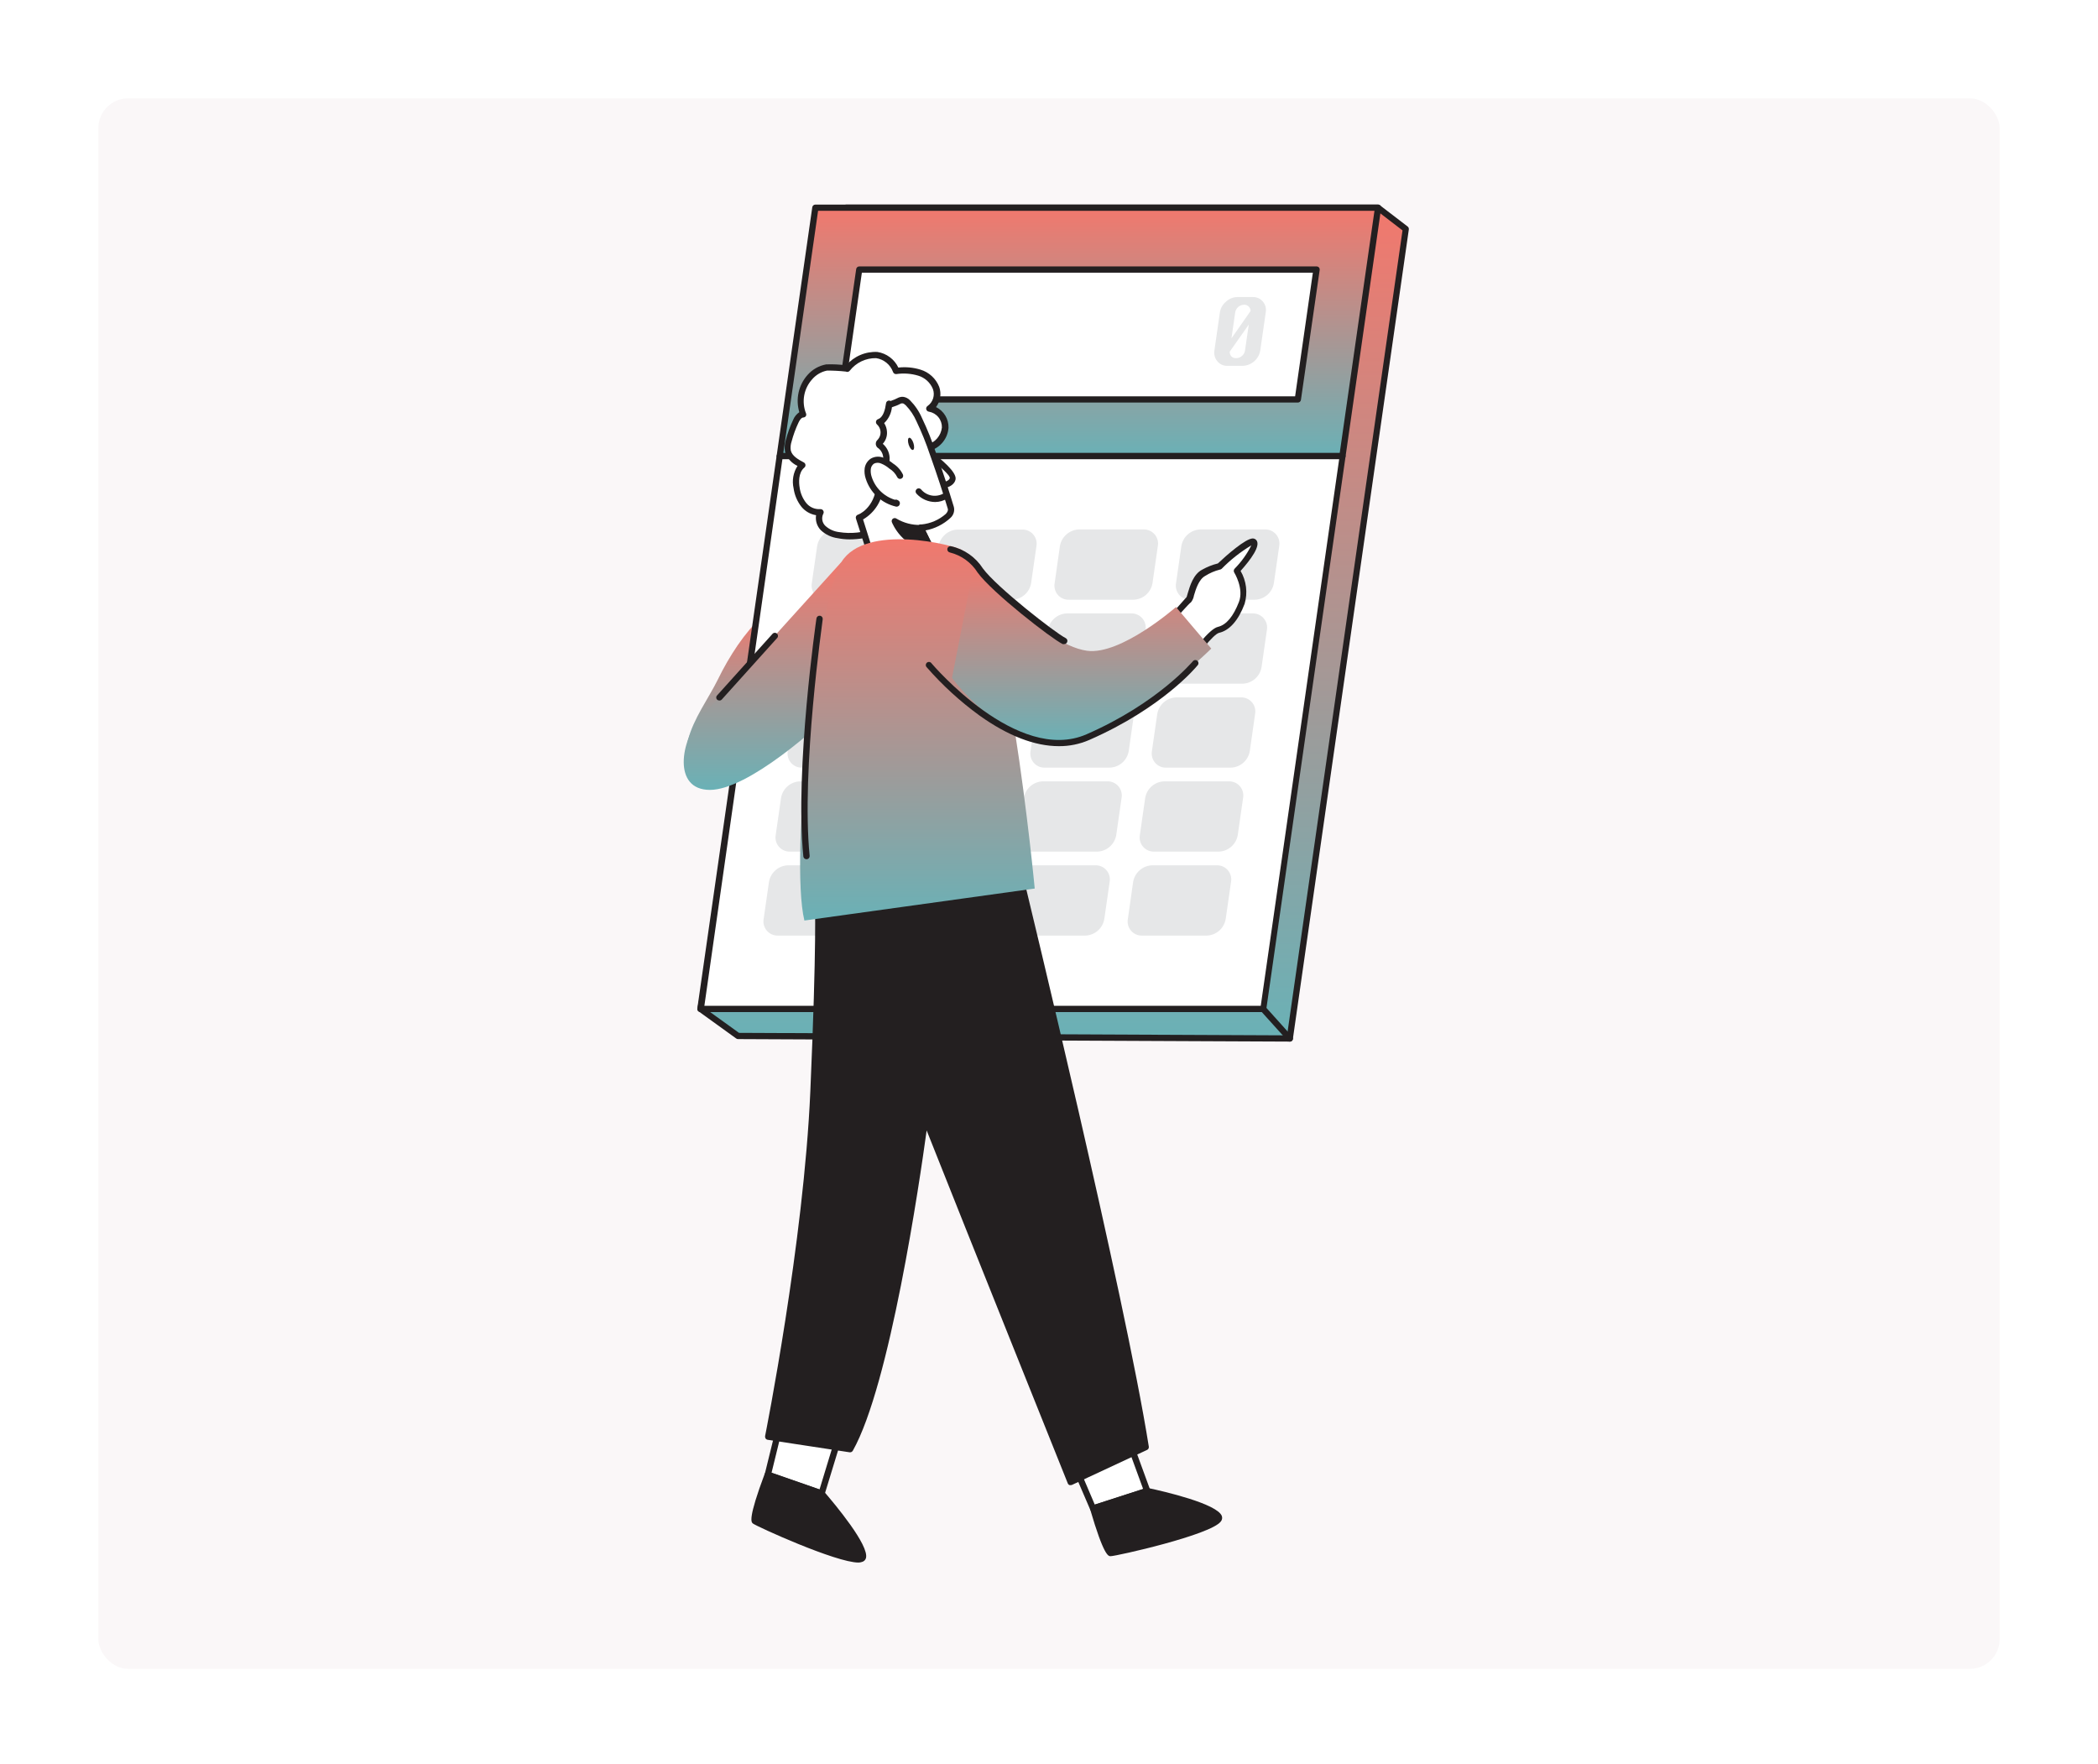 <svg width="704" height="592" viewBox="0 0 704 592" fill="none" xmlns="http://www.w3.org/2000/svg">
<rect width="704" height="592" fill="white"/>
<rect x="33" y="33" width="638" height="527" rx="10" fill="#FAF7F8"/>
<path d="M247.531 216.525C250.042 212.87 252.899 209.465 256.064 206.358C256.398 205.987 256.825 205.712 257.3 205.562C258.705 205.268 259.523 207.071 259.732 208.496C260.992 217.546 259.835 226.767 256.378 235.225C253.254 242.834 250.969 251.157 243.465 255.748C242.408 256.523 241.099 256.875 239.796 256.733C239.067 256.508 238.417 256.082 237.92 255.503C237.423 254.924 237.099 254.217 236.987 253.463C236.023 248.369 229.545 253.274 230.845 248.348C232.752 241.01 237.658 234.554 240.97 227.845C242.878 223.917 245.071 220.134 247.531 216.525Z" fill="url(#paint0_linear_87_89)"/>
<path d="M283.945 69.698L271.996 153.048L235.037 338.553L247.636 347.63L432.784 348.468L460.812 153.048L471.755 76.847L462.426 69.698H283.945Z" fill="url(#paint1_linear_87_89)"/>
<path d="M432.784 349.516L247.636 348.678C247.417 348.672 247.205 348.599 247.028 348.468L234.45 339.391C234.286 339.276 234.158 339.116 234.084 338.93C234.009 338.744 233.991 338.54 234.031 338.343L270.926 152.86L282.855 69.552C282.894 69.302 283.021 69.074 283.213 68.909C283.405 68.743 283.65 68.652 283.903 68.65H462.384C462.612 68.642 462.836 68.716 463.013 68.86L472.342 76.008C472.49 76.122 472.605 76.273 472.675 76.447C472.745 76.62 472.768 76.809 472.74 76.993L433.832 348.615C433.793 348.865 433.665 349.093 433.473 349.258C433.282 349.423 433.037 349.515 432.784 349.516ZM247.972 346.582L431.883 347.42L470.623 77.308L462.07 70.746H284.846L273.023 153.216L236.19 338.091L247.972 346.582Z" fill="#231F20"/>
<path d="M450.477 153.048H261.64L273.589 69.698H462.426L450.477 153.048Z" fill="url(#paint2_linear_87_89)"/>
<path d="M450.477 154.096H261.64C261.49 154.095 261.341 154.063 261.204 154.001C261.067 153.94 260.944 153.851 260.843 153.74C260.745 153.626 260.673 153.492 260.633 153.347C260.593 153.202 260.586 153.05 260.613 152.901L272.562 69.551C272.597 69.303 272.72 69.076 272.908 68.91C273.097 68.745 273.338 68.652 273.589 68.65H462.426C462.577 68.651 462.725 68.684 462.862 68.745C462.999 68.806 463.122 68.895 463.223 69.006C463.317 69.123 463.386 69.257 463.426 69.402C463.465 69.546 463.475 69.697 463.454 69.845L451.505 153.216C451.465 153.46 451.34 153.683 451.152 153.844C450.964 154.005 450.725 154.095 450.477 154.096ZM262.856 152H449.555L461.211 70.746H274.511L262.856 152Z" fill="#231F20"/>
<path d="M450.477 153.048H261.64L235.037 338.553H423.854L450.477 153.048Z" fill="white"/>
<path d="M423.959 339.601H235.037C234.887 339.597 234.74 339.563 234.603 339.502C234.466 339.441 234.343 339.353 234.241 339.244C234.144 339.129 234.072 338.995 234.029 338.851C233.986 338.707 233.972 338.555 233.989 338.406L260.612 152.901C260.648 152.653 260.77 152.426 260.959 152.26C261.147 152.095 261.389 152.003 261.64 152H450.477C450.626 152.003 450.773 152.038 450.906 152.103C451.04 152.168 451.159 152.262 451.253 152.377C451.355 152.489 451.431 152.623 451.475 152.768C451.518 152.913 451.528 153.066 451.504 153.216L424.902 338.699C424.866 338.932 424.754 339.147 424.584 339.31C424.413 339.474 424.193 339.576 423.959 339.601ZM236.358 337.504H423.057L449.366 154.096H262.541L236.358 337.504Z" fill="#231F20"/>
<path d="M435.509 134.118H282.037L288.284 90.536H441.757L435.509 134.118Z" fill="white"/>
<path d="M435.509 135.083H282.037C281.886 135.078 281.737 135.041 281.6 134.977C281.463 134.912 281.34 134.819 281.24 134.706C281.147 134.593 281.078 134.462 281.039 134.321C280.999 134.18 280.989 134.033 281.01 133.888L287.299 90.305C287.33 90.055 287.451 89.825 287.641 89.659C287.83 89.493 288.074 89.402 288.326 89.404H441.798C441.949 89.405 442.097 89.438 442.234 89.499C442.371 89.56 442.494 89.649 442.595 89.76C442.689 89.877 442.758 90.011 442.798 90.156C442.837 90.3 442.847 90.451 442.826 90.599L436.537 134.181C436.502 134.43 436.379 134.657 436.19 134.823C436.002 134.988 435.76 135.08 435.509 135.083ZM283.253 132.987H434.587L440.541 91.5H289.207L283.253 132.987Z" fill="#231F20"/>
<path d="M298.871 201.243H277.216C276.509 201.264 275.806 201.127 275.159 200.841C274.512 200.555 273.938 200.128 273.477 199.592C273.017 199.055 272.683 198.422 272.499 197.739C272.315 197.056 272.286 196.341 272.415 195.646L274.197 183.256C274.449 181.727 275.224 180.333 276.39 179.312C277.557 178.291 279.041 177.707 280.591 177.659H302.371C303.072 177.656 303.765 177.808 304.399 178.104C305.034 178.4 305.595 178.834 306.043 179.373C306.49 179.913 306.812 180.544 306.985 181.223C307.159 181.902 307.18 182.611 307.046 183.298L305.264 195.688C305.008 197.211 304.229 198.598 303.063 199.611C301.897 200.625 300.415 201.201 298.871 201.243Z" fill="#E6E7E8"/>
<path d="M339.602 201.243H317.947C317.241 201.265 316.539 201.128 315.893 200.842C315.247 200.556 314.673 200.129 314.214 199.592C313.755 199.054 313.423 198.421 313.242 197.738C313.061 197.055 313.035 196.34 313.168 195.646L314.949 183.298C315.198 181.786 315.958 180.405 317.103 179.386C318.247 178.367 319.708 177.772 321.238 177.701H342.914C343.626 177.67 344.336 177.801 344.991 178.082C345.646 178.363 346.229 178.789 346.696 179.327C347.163 179.865 347.503 180.501 347.691 181.189C347.878 181.877 347.908 182.598 347.778 183.298L345.996 195.688C345.739 197.211 344.961 198.598 343.795 199.611C342.629 200.625 341.147 201.201 339.602 201.243Z" fill="#E6E7E8"/>
<path d="M380.334 201.243H358.679C357.973 201.265 357.271 201.128 356.624 200.842C355.978 200.556 355.405 200.129 354.946 199.592C354.487 199.054 354.155 198.421 353.974 197.738C353.792 197.055 353.767 196.34 353.899 195.646L355.66 183.257C355.916 181.729 356.692 180.337 357.858 179.317C359.023 178.296 360.506 177.711 362.054 177.659H383.73C384.439 177.64 385.144 177.78 385.792 178.07C386.44 178.359 387.014 178.791 387.473 179.332C387.932 179.873 388.263 180.511 388.443 181.197C388.622 181.884 388.645 182.602 388.51 183.299L386.728 195.688C386.475 197.213 385.698 198.602 384.531 199.616C383.364 200.63 381.88 201.206 380.334 201.243Z" fill="#E6E7E8"/>
<path d="M421.066 201.243H399.411C398.705 201.261 398.005 201.121 397.361 200.834C396.717 200.547 396.145 200.12 395.687 199.583C395.229 199.047 394.896 198.415 394.714 197.734C394.531 197.053 394.503 196.339 394.631 195.646L396.413 183.256C396.657 181.742 397.416 180.359 398.562 179.339C399.708 178.32 401.17 177.726 402.702 177.659H424.378C425.094 177.627 425.808 177.758 426.467 178.041C427.125 178.325 427.711 178.755 428.179 179.298C428.647 179.841 428.986 180.483 429.17 181.176C429.354 181.869 429.378 182.594 429.241 183.298L427.459 195.688C427.206 197.213 426.429 198.602 425.262 199.616C424.095 200.63 422.611 201.205 421.066 201.243Z" fill="#E6E7E8"/>
<path d="M294.825 229.418H273.17C272.465 229.436 271.764 229.296 271.12 229.009C270.476 228.722 269.904 228.295 269.446 227.758C268.988 227.222 268.655 226.59 268.473 225.909C268.29 225.228 268.262 224.514 268.39 223.821L270.172 211.431C270.416 209.917 271.175 208.534 272.321 207.514C273.467 206.495 274.929 205.901 276.461 205.834H298.179C298.884 205.816 299.584 205.956 300.228 206.243C300.872 206.53 301.444 206.957 301.902 207.494C302.36 208.03 302.693 208.662 302.876 209.343C303.058 210.024 303.087 210.738 302.958 211.431L301.177 223.821C300.934 225.346 300.167 226.74 299.007 227.762C297.848 228.783 296.369 229.369 294.825 229.418Z" fill="#E6E7E8"/>
<path d="M335.577 229.418H313.901C313.196 229.436 312.496 229.296 311.852 229.009C311.208 228.722 310.636 228.295 310.178 227.758C309.72 227.222 309.387 226.59 309.204 225.909C309.022 225.228 308.993 224.514 309.122 223.821L310.904 211.431C311.148 209.917 311.907 208.534 313.053 207.514C314.198 206.495 315.66 205.901 317.193 205.834H338.869C339.574 205.816 340.274 205.956 340.918 206.243C341.562 206.53 342.134 206.957 342.592 207.494C343.05 208.03 343.383 208.662 343.565 209.343C343.748 210.024 343.776 210.738 343.648 211.431L341.866 223.821C341.626 225.336 340.868 226.722 339.721 227.742C338.575 228.762 337.111 229.354 335.577 229.418Z" fill="#E6E7E8"/>
<path d="M376.309 229.418H354.633C353.928 229.436 353.228 229.296 352.583 229.009C351.939 228.722 351.367 228.295 350.909 227.758C350.451 227.222 350.119 226.59 349.936 225.909C349.753 225.228 349.725 224.514 349.853 223.821L351.635 211.431C351.88 209.917 352.639 208.534 353.784 207.514C354.93 206.495 356.392 205.901 357.924 205.834H379.6C380.305 205.816 381.005 205.956 381.65 206.243C382.294 206.53 382.866 206.957 383.324 207.494C383.782 208.03 384.114 208.662 384.297 209.343C384.48 210.024 384.508 210.738 384.38 211.431L382.598 223.821C382.357 225.336 381.599 226.722 380.453 227.742C379.307 228.762 377.842 229.354 376.309 229.418Z" fill="#E6E7E8"/>
<path d="M417.041 229.418H395.365C394.66 229.436 393.959 229.296 393.315 229.009C392.671 228.722 392.099 228.295 391.641 227.758C391.183 227.222 390.85 226.59 390.668 225.909C390.485 225.228 390.457 224.514 390.585 223.821L392.367 211.431C392.611 209.917 393.37 208.534 394.516 207.514C395.662 206.495 397.124 205.901 398.656 205.834H420.332C421.037 205.816 421.737 205.956 422.381 206.243C423.026 206.53 423.598 206.957 424.056 207.494C424.514 208.03 424.846 208.662 425.029 209.343C425.211 210.024 425.24 210.738 425.112 211.431L423.33 223.821C423.089 225.336 422.331 226.722 421.185 227.742C420.038 228.762 418.574 229.354 417.041 229.418Z" fill="#E6E7E8"/>
<path d="M290.8 257.592H269.124C268.419 257.61 267.718 257.47 267.074 257.183C266.43 256.896 265.858 256.469 265.4 255.933C264.942 255.396 264.61 254.764 264.427 254.083C264.244 253.402 264.216 252.688 264.344 251.995L266.126 239.606C266.37 238.092 267.129 236.708 268.275 235.689C269.421 234.669 270.883 234.076 272.415 234.008H294.091C294.796 233.99 295.496 234.13 296.14 234.417C296.785 234.704 297.357 235.132 297.815 235.668C298.273 236.204 298.605 236.836 298.788 237.517C298.971 238.199 298.999 238.912 298.871 239.606L297.089 251.995C296.848 253.511 296.09 254.896 294.944 255.916C293.797 256.937 292.333 257.529 290.8 257.592Z" fill="#E6E7E8"/>
<path d="M331.531 257.592H309.855C309.15 257.61 308.45 257.47 307.806 257.183C307.162 256.896 306.59 256.469 306.132 255.933C305.674 255.396 305.341 254.764 305.159 254.083C304.976 253.402 304.948 252.688 305.076 251.995L306.858 239.606C307.106 238.074 307.88 236.678 309.047 235.656C310.214 234.635 311.701 234.052 313.251 234.008H334.907C335.612 233.99 336.312 234.13 336.956 234.417C337.6 234.704 338.172 235.132 338.63 235.668C339.088 236.204 339.421 236.836 339.603 237.517C339.786 238.199 339.814 238.912 339.686 239.606L337.904 251.995C337.661 253.524 336.891 254.92 335.727 255.942C334.563 256.964 333.079 257.548 331.531 257.592Z" fill="#E6E7E8"/>
<path d="M372.263 257.592H350.587C349.882 257.61 349.182 257.471 348.538 257.184C347.893 256.896 347.321 256.469 346.863 255.933C346.405 255.396 346.073 254.765 345.89 254.083C345.708 253.402 345.679 252.689 345.807 251.995L347.589 239.606C347.837 238.075 348.612 236.678 349.779 235.656C350.946 234.635 352.433 234.052 353.983 234.009H375.743C376.449 233.987 377.151 234.124 377.798 234.41C378.444 234.695 379.017 235.123 379.476 235.66C379.935 236.197 380.267 236.831 380.448 237.514C380.629 238.197 380.655 238.912 380.523 239.606L378.762 251.995C378.506 253.542 377.716 254.95 376.528 255.973C375.34 256.996 373.831 257.569 372.263 257.592Z" fill="#E6E7E8"/>
<path d="M412.995 257.592H391.319C390.614 257.61 389.913 257.471 389.269 257.184C388.625 256.896 388.053 256.469 387.595 255.933C387.137 255.396 386.805 254.765 386.622 254.083C386.439 253.402 386.411 252.689 386.539 251.995L388.321 239.606C388.573 238.076 389.348 236.682 390.515 235.661C391.681 234.64 393.166 234.056 394.715 234.009H416.37C417.076 233.987 417.778 234.124 418.424 234.41C419.071 234.695 419.644 235.123 420.103 235.66C420.562 236.197 420.894 236.831 421.075 237.514C421.256 238.197 421.282 238.912 421.15 239.606L419.389 251.995C419.14 253.526 418.366 254.923 417.199 255.945C416.032 256.966 414.545 257.549 412.995 257.592Z" fill="#E6E7E8"/>
<path d="M286.754 285.767H265.078C264.373 285.785 263.673 285.645 263.028 285.358C262.384 285.071 261.812 284.644 261.354 284.108C260.896 283.571 260.564 282.939 260.381 282.258C260.198 281.577 260.17 280.863 260.298 280.17L262.08 267.781C262.332 266.251 263.107 264.857 264.274 263.836C265.44 262.815 266.925 262.231 268.474 262.183H290.129C290.835 262.162 291.537 262.299 292.183 262.584C292.83 262.87 293.403 263.298 293.862 263.835C294.321 264.372 294.653 265.006 294.834 265.689C295.015 266.372 295.041 267.087 294.909 267.781L293.148 280.17C292.9 281.701 292.125 283.098 290.958 284.119C289.791 285.141 288.304 285.724 286.754 285.767Z" fill="#E6E7E8"/>
<path d="M327.527 285.767H305.809C305.104 285.785 304.404 285.645 303.76 285.358C303.116 285.071 302.544 284.644 302.086 284.107C301.628 283.571 301.295 282.939 301.113 282.258C300.93 281.577 300.902 280.863 301.03 280.17L302.812 267.78C303.06 266.268 303.82 264.887 304.965 263.868C306.11 262.849 307.57 262.254 309.101 262.183H330.756C331.461 262.166 332.162 262.306 332.807 262.593C333.452 262.88 334.025 263.306 334.485 263.842C334.944 264.378 335.279 265.009 335.464 265.691C335.649 266.372 335.681 267.085 335.556 267.78L333.775 280.17C333.532 281.677 332.779 283.055 331.642 284.074C330.505 285.093 329.052 285.69 327.527 285.767Z" fill="#E6E7E8"/>
<path d="M368.217 285.767H346.562C345.855 285.788 345.153 285.651 344.506 285.365C343.859 285.079 343.285 284.653 342.824 284.116C342.364 283.579 342.029 282.946 341.846 282.263C341.662 281.58 341.633 280.865 341.762 280.17L343.544 267.78C343.795 266.251 344.571 264.857 345.737 263.836C346.903 262.815 348.388 262.231 349.937 262.183H371.55C372.257 262.162 372.96 262.299 373.607 262.585C374.254 262.871 374.828 263.298 375.289 263.834C375.749 264.371 376.083 265.004 376.267 265.687C376.451 266.37 376.48 267.085 376.351 267.78L374.569 280.17C374.322 281.694 373.554 283.085 372.396 284.106C371.237 285.127 369.76 285.714 368.217 285.767Z" fill="#E6E7E8"/>
<path d="M408.949 285.767H387.294C386.587 285.788 385.885 285.651 385.238 285.365C384.591 285.079 384.016 284.653 383.556 284.116C383.095 283.579 382.761 282.946 382.577 282.263C382.393 281.58 382.365 280.865 382.493 280.17L384.275 267.78C384.527 266.251 385.303 264.857 386.469 263.836C387.635 262.815 389.12 262.231 390.669 262.183H412.324C413.031 262.162 413.733 262.299 414.38 262.585C415.027 262.871 415.602 263.298 416.062 263.834C416.523 264.371 416.857 265.004 417.041 265.687C417.225 266.37 417.253 267.085 417.125 267.78L415.343 280.17C415.095 281.701 414.32 283.098 413.153 284.119C411.986 285.141 410.499 285.724 408.949 285.767Z" fill="#E6E7E8"/>
<path d="M326.836 290.358H264.428C262.879 290.405 261.394 290.989 260.228 292.01C259.061 293.031 258.286 294.426 258.034 295.955L256.252 308.344C256.124 309.04 256.152 309.755 256.336 310.438C256.52 311.121 256.854 311.754 257.315 312.29C257.775 312.827 258.35 313.254 258.996 313.54C259.643 313.826 260.346 313.963 261.053 313.942H323.439C324.972 313.874 326.434 313.281 327.579 312.261C328.725 311.242 329.484 309.858 329.728 308.344L331.51 295.955C331.637 295.27 331.611 294.566 331.434 293.893C331.257 293.219 330.934 292.593 330.488 292.059C330.041 291.524 329.483 291.095 328.851 290.801C328.22 290.507 327.532 290.356 326.836 290.358Z" fill="#E6E7E8"/>
<path d="M364.171 313.942H342.516C341.809 313.963 341.107 313.826 340.46 313.54C339.813 313.254 339.239 312.827 338.778 312.29C338.318 311.754 337.984 311.121 337.8 310.438C337.616 309.755 337.587 309.04 337.716 308.344L339.498 295.955C339.746 294.443 340.506 293.062 341.651 292.043C342.796 291.024 344.256 290.429 345.787 290.358H367.567C368.273 290.34 368.973 290.48 369.617 290.767C370.261 291.054 370.833 291.481 371.291 292.018C371.749 292.554 372.082 293.186 372.264 293.867C372.447 294.548 372.475 295.262 372.347 295.955L370.565 308.344C370.317 309.876 369.543 311.272 368.376 312.294C367.209 313.316 365.722 313.898 364.171 313.942Z" fill="#E6E7E8"/>
<path d="M404.903 313.942H383.248C382.542 313.964 381.84 313.827 381.193 313.541C380.547 313.255 379.974 312.827 379.515 312.29C379.056 311.753 378.724 311.119 378.543 310.436C378.361 309.753 378.336 309.039 378.468 308.344L380.229 295.955C380.485 294.427 381.261 293.035 382.427 292.015C383.592 290.995 385.075 290.409 386.623 290.358H408.299C409.004 290.34 409.704 290.48 410.349 290.767C410.993 291.054 411.565 291.481 412.023 292.018C412.481 292.554 412.813 293.186 412.996 293.867C413.179 294.548 413.207 295.262 413.079 295.955L411.297 308.344C411.053 309.877 410.279 311.276 409.112 312.299C407.944 313.321 406.455 313.902 404.903 313.942Z" fill="#E6E7E8"/>
<path d="M415.217 99.676H420.353C420.997 99.65 421.638 99.772 422.227 100.034C422.816 100.295 423.337 100.69 423.749 101.185C424.173 101.674 424.481 102.252 424.652 102.876C424.823 103.5 424.851 104.154 424.734 104.791L422.89 117.62C422.654 119.019 421.944 120.293 420.878 121.229C419.813 122.164 418.458 122.704 417.041 122.756H411.905C411.261 122.783 410.619 122.66 410.03 122.399C409.441 122.137 408.921 121.743 408.509 121.247C408.086 120.753 407.777 120.172 407.603 119.546C407.429 118.919 407.395 118.262 407.502 117.62L409.347 104.791C409.575 103.371 410.322 102.086 411.444 101.185C412.473 100.236 413.816 99.698 415.217 99.676ZM419.64 104.351C419.641 104.064 419.583 103.781 419.469 103.518C419.356 103.255 419.191 103.018 418.982 102.822C418.774 102.626 418.528 102.474 418.259 102.376C417.99 102.279 417.704 102.237 417.418 102.254C416.708 102.274 416.027 102.54 415.492 103.006C414.956 103.473 414.6 104.111 414.483 104.812L413.225 113.533L419.64 104.351ZM412.638 118.019C412.619 118.612 412.829 119.191 413.225 119.633C413.671 120.02 414.251 120.216 414.84 120.178C415.555 120.179 416.244 119.91 416.768 119.423C417.309 118.963 417.667 118.323 417.774 117.62L419.032 108.921L412.638 118.019Z" fill="#E6E7E8"/>
<path d="M282.352 188.581C282.352 188.581 250.55 223.716 235.037 240.989C228.518 248.285 225.541 265.055 238.224 265.055C250.907 265.055 274.595 244.092 282.247 236.126C289.898 228.16 282.352 188.581 282.352 188.581Z" fill="url(#paint3_linear_87_89)"/>
<path d="M354.822 478.315L366.792 506.154L384.967 500.306L374.8 472.487L354.822 478.315Z" fill="white"/>
<path d="M366.792 507.202C366.586 507.206 366.385 507.148 366.213 507.036C366.041 506.923 365.907 506.763 365.827 506.573L353.857 478.734C353.801 478.597 353.774 478.45 353.778 478.302C353.782 478.154 353.816 478.008 353.879 477.874C353.942 477.74 354.033 477.62 354.144 477.523C354.256 477.426 354.387 477.353 354.528 477.309L374.506 471.481C374.762 471.406 375.037 471.432 375.274 471.553C375.512 471.673 375.694 471.88 375.785 472.131L385.952 499.949C386.045 500.214 386.045 500.502 385.952 500.767C385.888 500.892 385.799 501.002 385.691 501.092C385.583 501.183 385.458 501.25 385.323 501.291L367.148 507.16C367.034 507.201 366.912 507.215 366.792 507.202ZM356.31 478.986L367.358 504.875L383.583 499.634L374.129 473.766L356.31 478.986Z" fill="#231F20"/>
<path d="M366.792 506.133C366.792 506.133 371.194 521.059 372.682 521.122C374.171 521.185 410.416 512.946 408.991 509.047C407.565 505.148 384.967 500.285 384.967 500.285L366.792 506.133Z" fill="#231F20"/>
<path d="M372.661 522.191C371.928 522.191 370.418 522.191 365.806 506.469C365.764 506.339 365.748 506.203 365.759 506.067C365.77 505.931 365.808 505.799 365.87 505.678C365.932 505.557 366.018 505.45 366.122 505.363C366.227 505.275 366.347 505.209 366.477 505.169L384.652 499.299C384.832 499.257 385.018 499.257 385.197 499.299C390.627 500.452 408.446 504.582 409.997 508.712C410.102 509.014 410.128 509.338 410.073 509.654C410.018 509.969 409.884 510.265 409.683 510.514C406.412 515.042 374.527 522.191 372.661 522.191ZM368.07 506.846C369.288 511.399 370.931 515.828 372.976 520.074C377.169 519.592 406.119 512.485 407.943 509.299C406.769 507.202 395.365 503.617 385.009 501.374L368.07 506.846Z" fill="#231F20"/>
<path d="M264.826 465.464L257.615 494.897L275.664 501.165L284.301 472.843L264.826 465.464Z" fill="white"/>
<path d="M275.664 502.213C275.546 502.233 275.426 502.233 275.308 502.213L257.279 495.924C257.028 495.847 256.817 495.674 256.692 495.443C256.566 495.211 256.537 494.94 256.608 494.687L263.82 465.339C263.855 465.196 263.92 465.063 264.011 464.948C264.101 464.832 264.215 464.737 264.344 464.668C264.477 464.601 264.625 464.567 264.774 464.567C264.923 464.567 265.07 464.601 265.203 464.668L284.678 472.047C284.922 472.146 285.121 472.33 285.237 472.566C285.353 472.802 285.378 473.073 285.307 473.326L276.649 501.647C276.609 501.782 276.541 501.907 276.451 502.015C276.361 502.123 276.25 502.212 276.125 502.276C275.969 502.285 275.812 502.263 275.664 502.213ZM258.893 494.226L274.993 499.823L283.022 473.473L265.602 466.869L258.893 494.226Z" fill="#231F20"/>
<path d="M257.615 494.897C257.615 494.897 252.143 509.571 253.296 510.41C254.449 511.248 288.389 526.656 289.563 522.631C290.737 518.606 275.664 501.165 275.664 501.165L257.615 494.897Z" fill="#231F20"/>
<path d="M288.075 524.329C280.507 524.329 253.862 512.192 252.647 511.227C252.081 510.766 250.886 509.802 256.63 494.457C256.724 494.2 256.915 493.991 257.162 493.874C257.409 493.756 257.692 493.74 257.95 493.828L276 500.117C276.174 500.176 276.327 500.286 276.44 500.431C280.067 504.624 291.806 518.627 290.569 522.862C290.477 523.168 290.307 523.445 290.075 523.666C289.844 523.886 289.559 524.043 289.248 524.12C288.871 524.251 288.474 524.321 288.075 524.329ZM254.177 509.655C257.741 511.751 285.224 523.575 288.578 522.233C288.913 519.843 281.932 510.074 275.035 502.087L258.265 496.239C256.489 500.598 255.114 505.11 254.156 509.718L254.177 509.655Z" fill="#231F20"/>
<path d="M343.229 298.156C343.229 298.156 376.246 433.915 384.464 485.589L359.308 497.287C359.308 497.287 323.062 407.144 310.463 375.133C310.463 375.133 299.311 461.335 285.307 486.239L257.824 482.046C257.824 482.046 270.78 417.479 273.023 366.203C275.266 314.927 274.553 302.978 274.553 302.978L343.229 298.156Z" fill="#231F20"/>
<path d="M359.287 498.335C359.155 498.357 359.02 498.357 358.888 498.335C358.754 498.285 358.633 498.206 358.532 498.105C358.43 498.004 358.352 497.882 358.301 497.748C357.966 496.868 324.551 413.685 310.945 379.326C308.556 396.768 298.577 464.794 286.167 486.805C286.061 486.989 285.902 487.136 285.712 487.23C285.522 487.323 285.308 487.358 285.098 487.329L257.615 483.137C257.472 483.115 257.336 483.065 257.213 482.989C257.091 482.914 256.985 482.814 256.902 482.696C256.751 482.452 256.692 482.163 256.734 481.879C256.86 481.25 269.711 416.893 271.912 366.203C274.113 315.514 273.442 303.188 273.442 303.083C273.431 302.946 273.447 302.809 273.489 302.678C273.532 302.548 273.6 302.427 273.69 302.324C273.78 302.22 273.889 302.136 274.012 302.075C274.136 302.015 274.269 301.98 274.406 301.972L343.145 297.108C343.394 297.09 343.642 297.16 343.844 297.306C344.047 297.451 344.193 297.663 344.256 297.905C344.57 299.267 377.378 434.292 385.491 485.422C385.53 485.646 385.493 485.876 385.387 486.077C385.281 486.278 385.111 486.439 384.904 486.533L359.748 498.251C359.602 498.312 359.445 498.341 359.287 498.335ZM310.442 374.065C310.655 374.066 310.862 374.13 311.037 374.25C311.212 374.369 311.348 374.538 311.428 374.735C323.146 404.461 355.786 485.841 359.832 495.861L383.311 484.939C375.345 435.487 345.22 310.839 342.411 299.226L275.559 303.963C275.685 307.82 275.874 323.354 274.008 366.266C271.912 413.434 260.696 472.508 258.998 481.208L284.678 485.17C298.304 460.014 309.31 375.93 309.415 375.092C309.442 374.862 309.545 374.648 309.709 374.484C309.873 374.321 310.087 374.217 310.316 374.19L310.442 374.065Z" fill="#231F20"/>
<path d="M390.522 210.551C390.522 210.551 398.195 201.83 398.908 201.138C399.62 200.446 400.228 194.094 403.897 192.124C405.527 191.132 407.313 190.423 409.18 190.027C409.18 190.027 419.389 180.301 420.772 181.978C422.156 183.655 415.007 191.495 415.007 191.495C415.007 191.495 418.613 197.239 416.684 202.291C414.756 207.343 412.01 210.676 408.844 211.389C405.679 212.102 397.272 224.512 397.272 224.512L390.522 210.551Z" fill="white"/>
<path d="M397.314 225.455C397.131 225.445 396.954 225.385 396.803 225.282C396.651 225.178 396.531 225.035 396.455 224.868L389.642 210.97C389.547 210.784 389.512 210.573 389.542 210.366C389.572 210.16 389.665 209.968 389.809 209.817C390.585 208.915 397.524 201.033 398.195 200.32L398.593 198.958C399.285 196.652 400.438 192.669 403.394 191.159C405.051 190.224 406.828 189.519 408.676 189.063C411.548 186.338 417.984 180.678 420.395 180.678C420.624 180.685 420.85 180.741 421.056 180.842C421.262 180.944 421.444 181.088 421.59 181.265C423.12 183.151 419.682 187.784 416.286 191.579C417.25 193.228 417.868 195.056 418.102 196.952C418.336 198.848 418.182 200.771 417.649 202.605C415.552 208.203 412.555 211.557 409.075 212.353C407.146 212.794 401.528 220.026 398.153 224.931C398.067 225.081 397.946 225.207 397.799 225.298C397.653 225.39 397.486 225.444 397.314 225.455ZM391.78 210.781L397.482 222.437C400.019 218.81 405.762 211.033 408.655 210.362C411.548 209.691 413.896 206.756 415.741 201.976C417.46 197.469 414.19 192.166 414.148 192.103C414.032 191.907 413.982 191.679 414.005 191.453C414.028 191.227 414.122 191.014 414.274 190.845C416.548 188.544 418.445 185.898 419.892 183.005C416.252 185.191 412.906 187.833 409.934 190.866C409.766 191.019 409.553 191.115 409.326 191.138C407.598 191.575 405.949 192.283 404.442 193.235C402.241 194.409 401.255 197.784 400.647 199.796C400.515 200.639 400.169 201.433 399.641 202.102C399.159 202.312 394.736 207.301 391.78 210.676V210.781Z" fill="#231F20"/>
<path d="M293.86 178.246C289.867 179.827 285.517 180.283 281.282 179.567C279.369 179.312 277.582 178.47 276.167 177.156C275.481 176.486 275.028 175.612 274.877 174.664C274.726 173.716 274.884 172.745 275.329 171.895C274.273 171.954 273.218 171.761 272.252 171.33C271.285 170.9 270.436 170.246 269.773 169.421C268.456 167.763 267.615 165.777 267.342 163.677C266.987 162.351 266.981 160.956 267.322 159.627C267.664 158.298 268.342 157.079 269.291 156.088C267.195 155.019 264.91 153.656 264.386 151.371C264.201 150.212 264.302 149.025 264.679 147.913C265.25 145.662 266.036 143.472 267.027 141.372C267.551 140.261 268.369 139.003 269.606 139.003C268.757 136.939 268.504 134.678 268.875 132.478C269.245 130.277 270.225 128.224 271.702 126.551C273.146 124.861 275.118 123.708 277.299 123.281C279.628 123.222 281.957 123.37 284.259 123.721C285.418 122.237 286.91 121.046 288.615 120.245C290.319 119.444 292.188 119.055 294.07 119.109C295.53 119.337 296.901 119.954 298.041 120.894C299.181 121.835 300.046 123.065 300.548 124.455C303.15 124.062 305.807 124.255 308.325 125.021C309.581 125.401 310.735 126.058 311.704 126.943C312.673 127.828 313.43 128.919 313.922 130.136C314.381 131.369 314.413 132.72 314.014 133.974C313.615 135.228 312.808 136.312 311.721 137.054C313.239 137.288 314.618 138.07 315.599 139.252C316.58 140.434 317.094 141.933 317.046 143.468C316.92 144.993 316.342 146.446 315.386 147.641C314.43 148.836 313.139 149.719 311.679 150.177C311.257 150.263 310.861 150.45 310.526 150.722C310.21 151.152 310.015 151.658 309.96 152.189C309.499 153.824 307.99 154.558 307.256 155.941C306.384 158.034 305.683 160.193 305.16 162.398C304.485 164.468 303.694 166.497 302.791 168.478C302.06 170.834 301.076 173.105 299.856 175.249C298.577 177.01 297.131 176.989 295.202 177.701L293.86 178.246Z" fill="white"/>
<path d="M285.056 180.992C283.725 180.99 282.398 180.856 281.094 180.594C278.962 180.315 276.974 179.368 275.413 177.89C274.781 177.233 274.31 176.439 274.037 175.57C273.765 174.7 273.697 173.779 273.84 172.88C271.94 172.57 270.214 171.588 268.977 170.112C267.53 168.297 266.603 166.124 266.294 163.823C266.004 162.551 265.971 161.233 266.198 159.948C266.425 158.663 266.907 157.436 267.614 156.34C266.622 155.889 265.735 155.234 265.013 154.418C264.291 153.601 263.748 152.642 263.422 151.602C263.195 150.271 263.289 148.906 263.694 147.619C264.298 145.32 265.112 143.081 266.126 140.931C266.545 139.867 267.276 138.954 268.222 138.311C267.58 136.18 267.491 133.92 267.964 131.745C268.438 129.57 269.457 127.552 270.927 125.88C272.55 123.996 274.769 122.723 277.216 122.274C279.463 122.189 281.715 122.294 283.945 122.589C285.233 121.09 286.848 119.906 288.665 119.128C290.482 118.351 292.453 118 294.426 118.102C295.936 118.336 297.366 118.936 298.59 119.849C299.814 120.763 300.796 121.962 301.449 123.343C303.944 123.06 306.471 123.296 308.87 124.035C310.288 124.461 311.59 125.203 312.679 126.206C313.769 127.208 314.616 128.444 315.159 129.821C315.553 130.95 315.661 132.159 315.475 133.341C315.288 134.522 314.813 135.639 314.09 136.592C315.378 137.228 316.458 138.219 317.201 139.449C317.943 140.678 318.319 142.095 318.283 143.531C318.157 145.276 317.508 146.942 316.419 148.311C315.331 149.68 313.854 150.688 312.182 151.204C311.931 151.255 311.691 151.347 311.47 151.476C311.351 151.683 311.273 151.911 311.239 152.147V152.482C310.895 153.509 310.296 154.432 309.499 155.166C309.09 155.547 308.737 155.985 308.451 156.465C307.84 157.809 307.376 159.215 307.067 160.658C306.879 161.413 306.69 162.146 306.48 162.754C305.785 164.89 304.98 166.989 304.07 169.043C303.734 169.777 303.483 170.553 303.21 171.328C302.735 172.984 302.029 174.565 301.114 176.024C300.165 177.277 298.781 178.13 297.236 178.414L295.978 178.833L294.489 179.357C291.463 180.442 288.271 180.995 285.056 180.992ZM275.329 170.846C275.508 170.841 275.686 170.882 275.844 170.967C276.002 171.052 276.135 171.176 276.23 171.328C276.339 171.497 276.396 171.694 276.396 171.894C276.396 172.095 276.339 172.291 276.23 172.46C275.916 173.115 275.816 173.852 275.943 174.567C276.071 175.282 276.421 175.938 276.943 176.443C278.211 177.601 279.808 178.334 281.513 178.54C285.568 179.202 289.726 178.753 293.546 177.24L294.971 176.737C295.475 176.548 295.936 176.422 296.376 176.276C297.47 176.108 298.459 175.531 299.143 174.661C299.97 173.362 300.606 171.95 301.03 170.469C301.323 169.63 301.617 168.813 301.952 168.037C302.83 166.087 303.606 164.093 304.279 162.063C304.489 161.413 304.677 160.721 304.866 159.966C305.202 158.39 305.715 156.857 306.396 155.396C306.786 154.744 307.258 154.145 307.801 153.614C308.341 153.133 308.758 152.529 309.017 151.853V151.56C309.107 150.954 309.369 150.387 309.772 149.925C310.183 149.544 310.69 149.284 311.239 149.17C312.516 148.802 313.655 148.064 314.513 147.049C315.371 146.034 315.91 144.788 316.061 143.468C316.099 142.207 315.682 140.974 314.885 139.996C314.088 139.018 312.964 138.36 311.721 138.143C311.501 138.121 311.293 138.029 311.128 137.881C310.963 137.734 310.849 137.538 310.803 137.321C310.756 137.104 310.779 136.879 310.869 136.676C310.959 136.474 311.11 136.305 311.302 136.194C312.169 135.569 312.808 134.678 313.122 133.656C313.436 132.634 313.408 131.538 313.042 130.534C312.606 129.463 311.935 128.504 311.079 127.728C310.222 126.951 309.203 126.377 308.094 126.048C305.723 125.342 303.226 125.163 300.778 125.523C300.542 125.551 300.303 125.498 300.102 125.372C299.9 125.247 299.746 125.056 299.667 124.832C299.228 123.616 298.468 122.541 297.468 121.722C296.468 120.903 295.265 120.369 293.986 120.178C292.291 120.145 290.611 120.507 289.079 121.234C287.548 121.962 286.206 123.036 285.161 124.37C285.01 124.573 284.793 124.715 284.547 124.773C284.302 124.83 284.044 124.799 283.819 124.685C281.731 124.455 279.631 124.343 277.53 124.35C275.578 124.739 273.814 125.773 272.52 127.284C271.155 128.791 270.236 130.648 269.866 132.647C269.496 134.646 269.689 136.709 270.423 138.605C270.501 138.761 270.541 138.933 270.541 139.108C270.541 139.282 270.501 139.454 270.423 139.611C270.327 139.752 270.199 139.869 270.05 139.952C269.901 140.036 269.735 140.084 269.564 140.093C268.893 140.093 268.285 141.057 267.908 141.875C266.959 143.898 266.194 146.003 265.623 148.164C265.294 149.12 265.201 150.141 265.35 151.141C265.77 152.985 267.824 154.18 269.711 155.166C269.867 155.243 270 155.358 270.099 155.501C270.198 155.644 270.259 155.81 270.277 155.983C270.295 156.156 270.271 156.331 270.205 156.492C270.139 156.653 270.034 156.795 269.899 156.906C267.803 158.645 268.076 162.104 268.306 163.488C268.552 165.408 269.312 167.226 270.507 168.75C271.06 169.444 271.771 169.997 272.58 170.362C273.39 170.726 274.275 170.892 275.161 170.846H275.329Z" fill="#231F20"/>
<path d="M311.49 152.126C311.49 152.126 320.127 158.541 319.624 160.721C319.121 162.901 314.949 163.111 314.949 163.111" fill="white"/>
<path d="M314.949 164.159C314.681 164.164 314.42 164.064 314.224 163.88C314.028 163.696 313.912 163.442 313.901 163.173C313.893 163.036 313.912 162.898 313.957 162.767C314.001 162.637 314.072 162.517 314.163 162.413C314.255 162.31 314.366 162.226 314.49 162.166C314.614 162.106 314.749 162.07 314.887 162.062C316.291 162.062 318.471 161.434 318.702 160.469C318.933 159.505 314.949 156.046 310.862 152.964C310.752 152.882 310.659 152.778 310.589 152.66C310.519 152.541 310.472 152.41 310.453 152.274C310.433 152.138 310.441 151.999 310.475 151.866C310.509 151.732 310.569 151.607 310.652 151.497C310.819 151.275 311.067 151.127 311.342 151.088C311.618 151.049 311.897 151.12 312.119 151.287C315.557 153.845 321.238 158.478 320.631 160.951C319.96 163.802 315.411 164.138 314.908 164.159H314.949Z" fill="#231F20"/>
<path d="M303 134.328C303.64 134.441 304.224 134.766 304.656 135.251C306.265 136.89 307.553 138.817 308.451 140.932C310.394 145.01 312.068 149.212 313.461 153.51C315.46 159.1 317.325 164.767 319.058 170.511C320.148 174.137 310.987 177.554 308.975 177.093L315.515 190.615C315.515 190.615 311.532 193.424 302.937 192.711C294.343 191.998 293.546 190.237 293.546 190.237L288.263 173.802C288.263 173.802 294.363 171.706 295.328 163.09C295.228 161.579 295.277 160.063 295.475 158.562C295.978 157.01 297.361 156.214 297.571 154.369C297.626 153.518 297.483 152.666 297.152 151.88C296.821 151.094 296.311 150.396 295.663 149.841C295.37 149.61 295.013 149.317 295.097 148.94C295.155 148.73 295.28 148.546 295.454 148.415C295.87 147.962 296.193 147.431 296.402 146.852C296.611 146.273 296.703 145.658 296.671 145.043C296.64 144.429 296.487 143.826 296.22 143.271C295.953 142.717 295.579 142.22 295.118 141.812C297.445 140.953 298.137 138.081 298.493 135.628C298.388 136.383 302.204 134.475 302.267 134.454C302.505 134.379 302.751 134.337 303 134.328Z" fill="white"/>
<path d="M305.684 193.78C304.782 193.78 303.818 193.78 302.77 193.654C294.678 192.963 292.875 191.39 292.519 190.531L287.215 174.012C287.128 173.756 287.145 173.476 287.262 173.233C287.38 172.99 287.589 172.802 287.844 172.712C288.074 172.712 293.357 170.616 294.133 162.859C294.175 162.308 294.175 161.754 294.133 161.203C294.034 160.175 294.127 159.137 294.405 158.143C294.671 157.453 295.031 156.804 295.474 156.214C295.994 155.631 296.31 154.896 296.376 154.118C296.424 153.43 296.308 152.741 296.039 152.107C295.769 151.473 295.353 150.912 294.825 150.47C294.565 150.335 294.342 150.138 294.178 149.895C294.014 149.653 293.912 149.373 293.883 149.082C293.854 148.791 293.898 148.497 294.011 148.227C294.124 147.956 294.303 147.719 294.531 147.535C294.851 147.189 295.1 146.782 295.262 146.34C295.425 145.897 295.499 145.426 295.479 144.955C295.46 144.484 295.347 144.021 295.149 143.593C294.95 143.165 294.669 142.781 294.321 142.462C294.179 142.344 294.069 142.192 294.003 142.019C293.937 141.847 293.916 141.66 293.944 141.477C293.971 141.292 294.048 141.119 294.166 140.975C294.284 140.831 294.44 140.722 294.615 140.659C296.418 140.009 297.005 137.452 297.319 135.314C297.337 135.176 297.382 135.043 297.453 134.924C297.523 134.804 297.617 134.7 297.729 134.618C297.84 134.536 297.967 134.477 298.102 134.445C298.237 134.413 298.377 134.409 298.514 134.433C298.632 134.456 298.745 134.499 298.85 134.559C299.759 134.253 300.642 133.874 301.491 133.427L301.826 133.301C302.226 133.174 302.645 133.125 303.063 133.154C303.932 133.272 304.737 133.678 305.348 134.307C307.058 136.037 308.43 138.07 309.394 140.303C311.174 144.03 312.714 147.867 314.006 151.791L314.446 153.028C316.543 158.625 318.324 164.369 320.064 170.071C320.236 170.739 320.219 171.441 320.015 172.099C319.812 172.758 319.43 173.347 318.911 173.802C316.568 175.963 313.661 177.416 310.526 177.995L316.375 190.091C316.484 190.312 316.51 190.564 316.449 190.803C316.387 191.042 316.242 191.25 316.039 191.39C312.893 193.175 309.294 194.006 305.684 193.78ZM294.426 189.588C294.72 189.839 296.418 190.95 302.958 191.516C306.747 191.995 310.595 191.49 314.132 190.049L308.031 177.471C307.943 177.293 307.907 177.094 307.927 176.896C307.948 176.698 308.024 176.511 308.147 176.355C308.27 176.199 308.435 176.081 308.622 176.015C308.81 175.949 309.012 175.938 309.205 175.982C312.237 175.695 315.099 174.455 317.381 172.44C317.968 171.79 318.199 171.224 318.052 170.742C316.333 165.061 314.446 159.358 312.476 153.782L312.035 152.545C310.765 148.731 309.26 145 307.528 141.372C306.662 139.384 305.448 137.567 303.944 136.005C303.399 135.523 303.168 135.376 302.916 135.355C302.764 135.331 302.608 135.331 302.455 135.355C301.443 135.887 300.383 136.322 299.29 136.655C299.087 138.684 298.165 140.573 296.69 141.98C297.257 142.851 297.583 143.856 297.634 144.894C297.682 145.625 297.583 146.358 297.341 147.049C297.1 147.741 296.722 148.377 296.229 148.919C297.003 149.577 297.613 150.406 298.01 151.342C298.407 152.277 298.579 153.292 298.514 154.306C298.41 155.433 297.963 156.501 297.235 157.367C296.904 157.787 296.635 158.253 296.439 158.751C296.307 159.514 296.307 160.294 296.439 161.057C296.484 161.755 296.484 162.455 296.439 163.153C296.31 165.432 295.618 167.643 294.425 169.589C293.233 171.535 291.576 173.156 289.605 174.305L294.426 189.588Z" fill="#231F20"/>
<path d="M317.402 166.381C315.97 167.247 314.277 167.575 312.625 167.306C310.973 167.037 309.471 166.189 308.388 164.914" fill="white"/>
<path d="M313.817 168.456C312.632 168.449 311.46 168.196 310.378 167.713C309.295 167.229 308.325 166.526 307.528 165.647C307.334 165.447 307.227 165.178 307.231 164.899C307.235 164.619 307.349 164.353 307.549 164.159C307.749 163.964 308.019 163.857 308.298 163.861C308.577 163.865 308.843 163.98 309.038 164.18C309.945 165.284 311.218 166.027 312.625 166.273C314.033 166.519 315.482 166.252 316.71 165.521C316.823 165.442 316.949 165.387 317.084 165.358C317.218 165.329 317.356 165.327 317.491 165.352C317.626 165.378 317.754 165.43 317.869 165.506C317.983 165.582 318.081 165.68 318.157 165.794C318.236 165.908 318.292 166.036 318.321 166.172C318.351 166.308 318.353 166.448 318.327 166.585C318.302 166.721 318.25 166.851 318.174 166.967C318.098 167.084 317.999 167.183 317.884 167.261C316.665 168.028 315.257 168.442 313.817 168.456Z" fill="#231F20"/>
<path d="M302.036 159.631C301.368 158.291 300.346 157.16 299.08 156.361C298.183 155.615 297.18 155.008 296.104 154.558C295.567 154.335 294.988 154.235 294.408 154.264C293.828 154.293 293.261 154.451 292.749 154.725C292.326 155.015 291.969 155.39 291.702 155.827C291.434 156.265 291.263 156.754 291.198 157.262C291.064 158.284 291.164 159.324 291.492 160.302C292.166 162.446 293.393 164.374 295.049 165.894C296.705 167.414 298.731 168.471 300.925 168.959L300.506 168.729" fill="white"/>
<path d="M300.925 170.008H300.715C298.34 169.473 296.147 168.325 294.355 166.677C292.564 165.028 291.236 162.938 290.506 160.616C290.121 159.492 289.999 158.294 290.15 157.115C290.247 156.455 290.485 155.824 290.846 155.264C291.208 154.703 291.685 154.227 292.246 153.866C292.879 153.507 293.585 153.296 294.311 153.249C295.037 153.202 295.765 153.319 296.439 153.593C297.617 154.069 298.714 154.727 299.688 155.543C301.12 156.451 302.268 157.744 303 159.274C303.1 159.536 303.093 159.826 302.978 160.082C302.864 160.337 302.654 160.537 302.392 160.637C302.263 160.687 302.125 160.71 301.987 160.706C301.848 160.703 301.712 160.672 301.585 160.615C301.33 160.501 301.13 160.29 301.03 160.029C300.436 158.866 299.528 157.893 298.409 157.22C297.608 156.53 296.702 155.971 295.726 155.564C295.347 155.38 294.931 155.285 294.51 155.285C294.089 155.285 293.673 155.38 293.294 155.564C292.993 155.768 292.74 156.034 292.551 156.346C292.363 156.657 292.245 157.005 292.204 157.367C292.11 158.236 292.203 159.115 292.477 159.945C293.049 161.774 294.058 163.436 295.417 164.787C296.776 166.139 298.443 167.139 300.275 167.702C300.506 167.62 300.757 167.62 300.988 167.702L301.407 167.911C301.632 168.032 301.807 168.229 301.899 168.468C301.992 168.706 301.996 168.97 301.91 169.211C301.855 169.433 301.729 169.631 301.552 169.775C301.374 169.919 301.154 170.001 300.925 170.008Z" fill="#231F20"/>
<path d="M308.975 177.009C305.934 177.158 302.914 176.431 300.275 174.913C300.275 174.913 303.692 183.298 311.91 183.152L308.975 177.009Z" fill="#231F20"/>
<path d="M311.616 184.158C303 184.158 299.437 175.647 299.29 175.269C299.197 175.061 299.177 174.827 299.234 174.606C299.291 174.385 299.422 174.19 299.604 174.053C299.786 173.917 300.007 173.844 300.233 173.844C300.46 173.844 300.681 173.917 300.862 174.053C303.302 175.496 306.099 176.223 308.933 176.15C309.138 176.136 309.341 176.184 309.518 176.289C309.694 176.394 309.833 176.55 309.918 176.737L312.853 182.648C312.936 182.803 312.979 182.976 312.979 183.151C312.979 183.327 312.936 183.5 312.853 183.655C312.769 183.809 312.645 183.937 312.493 184.026C312.342 184.114 312.169 184.16 311.994 184.158H311.616ZM302.875 177.303C303.722 178.523 304.803 179.563 306.055 180.362C307.308 181.16 308.706 181.703 310.17 181.957L308.325 178.141C306.477 178.135 304.64 177.852 302.875 177.303Z" fill="#231F20"/>
<path d="M306.364 150.973C306.805 150.831 306.869 149.805 306.507 148.681C306.145 147.557 305.494 146.76 305.054 146.902C304.613 147.044 304.549 148.07 304.91 149.195C305.272 150.319 305.923 151.115 306.364 150.973Z" fill="#231F20"/>
<path d="M322.978 184.703C320.358 182.837 290.485 175.479 282.352 188.581C274.218 201.683 264.847 287.947 269.92 308.889L347.212 298.156C347.212 298.156 337.464 194.933 322.978 184.703Z" fill="url(#paint4_linear_87_89)"/>
<path d="M319.457 227.468C319.457 227.468 335.326 249.626 355.492 248.809C375.659 247.991 406.454 217.636 406.454 217.636L394.61 203.696C394.61 203.696 376.141 219.921 364.758 218.37C348.868 216.127 327.024 188.623 327.024 188.623L319.457 227.468Z" fill="url(#paint5_linear_87_89)"/>
<path d="M355.283 250.381C347.254 250.381 338.24 246.922 328.722 240.13C322.221 235.411 316.272 229.975 310.987 223.925C310.88 223.824 310.795 223.701 310.739 223.564C310.683 223.428 310.656 223.281 310.66 223.133C310.664 222.986 310.7 222.841 310.764 222.708C310.828 222.575 310.92 222.457 311.032 222.362C311.145 222.267 311.277 222.197 311.419 222.156C311.561 222.115 311.71 222.105 311.856 222.126C312.002 222.147 312.142 222.199 312.267 222.277C312.392 222.356 312.499 222.461 312.581 222.584C312.874 222.919 341.405 256.544 364.591 246.398C388.594 235.916 400.039 222.08 400.228 221.955C400.309 221.832 400.415 221.728 400.538 221.65C400.662 221.571 400.8 221.519 400.945 221.497C401.09 221.475 401.238 221.483 401.38 221.522C401.521 221.561 401.653 221.629 401.766 221.722C401.879 221.815 401.972 221.93 402.038 222.061C402.104 222.192 402.142 222.335 402.149 222.482C402.156 222.628 402.133 222.774 402.08 222.911C402.027 223.048 401.946 223.172 401.842 223.275C401.381 223.862 389.998 237.593 365.492 248.305C362.272 249.706 358.794 250.413 355.283 250.381Z" fill="#231F20"/>
<path d="M357.044 216.127C356.893 216.168 356.734 216.168 356.583 216.127C352.642 214.178 332.831 198.749 328.031 192.103C325.929 188.759 322.617 186.356 318.786 185.395C318.513 185.353 318.267 185.208 318.099 184.989C317.931 184.77 317.854 184.495 317.884 184.221C317.899 184.075 317.944 183.933 318.017 183.805C318.09 183.677 318.189 183.566 318.308 183.479C318.426 183.392 318.562 183.331 318.706 183.3C318.849 183.269 318.998 183.268 319.142 183.299C323.543 184.271 327.38 186.947 329.812 190.741C334.424 197.03 354.067 212.354 357.589 214.115C357.713 214.175 357.824 214.259 357.915 214.363C358.007 214.466 358.077 214.586 358.122 214.717C358.166 214.847 358.185 214.985 358.176 215.123C358.168 215.261 358.132 215.395 358.071 215.519C357.98 215.711 357.833 215.872 357.65 215.98C357.467 216.088 357.256 216.139 357.044 216.127Z" fill="#231F20"/>
<path d="M270.612 288.324C270.353 288.321 270.103 288.223 269.91 288.05C269.718 287.876 269.594 287.639 269.564 287.381C266.671 258.032 273.882 208.014 273.966 207.511C274.005 207.233 274.153 206.982 274.377 206.813C274.601 206.644 274.883 206.57 275.161 206.609C275.439 206.648 275.69 206.796 275.859 207.02C276.028 207.244 276.101 207.526 276.062 207.804C276.062 208.307 268.809 258.116 271.681 287.171C271.696 287.309 271.683 287.448 271.643 287.581C271.603 287.714 271.538 287.837 271.45 287.945C271.362 288.052 271.254 288.141 271.132 288.206C271.01 288.271 270.876 288.311 270.738 288.324H270.612Z" fill="#231F20"/>
<path d="M432.784 349.517C432.637 349.515 432.492 349.482 432.358 349.421C432.225 349.359 432.105 349.271 432.008 349.16L423.078 339.245C422.911 339.036 422.829 338.772 422.85 338.505C422.872 338.239 422.994 337.991 423.192 337.811C423.39 337.632 423.649 337.535 423.916 337.54C424.184 337.546 424.439 337.653 424.629 337.84L433.56 347.777C433.66 347.871 433.74 347.984 433.795 348.111C433.849 348.237 433.877 348.373 433.877 348.51C433.877 348.648 433.849 348.784 433.795 348.91C433.74 349.036 433.66 349.15 433.56 349.244C433.459 349.344 433.336 349.42 433.202 349.467C433.068 349.514 432.925 349.531 432.784 349.517Z" fill="#231F20"/>
<path d="M241.347 235.057C241.22 235.059 241.093 235.037 240.974 234.99C240.855 234.943 240.747 234.873 240.656 234.784C240.555 234.69 240.475 234.576 240.421 234.45C240.366 234.324 240.338 234.188 240.338 234.05C240.338 233.913 240.366 233.777 240.421 233.651C240.475 233.524 240.555 233.411 240.656 233.317L259.187 212.731C259.277 212.619 259.388 212.527 259.514 212.461C259.64 212.394 259.779 212.353 259.921 212.342C260.064 212.331 260.207 212.349 260.342 212.395C260.478 212.441 260.602 212.514 260.708 212.61C260.814 212.706 260.899 212.822 260.958 212.952C261.017 213.082 261.049 213.223 261.052 213.366C261.055 213.509 261.029 213.651 260.975 213.783C260.921 213.915 260.84 214.035 260.738 214.135L242.207 234.721C242.1 234.84 241.966 234.933 241.817 234.991C241.668 235.049 241.507 235.072 241.347 235.057Z" fill="#231F20"/>
<defs>
<linearGradient id="paint0_linear_87_89" x1="245.45" y1="205.53" x2="245.45" y2="256.764" gradientUnits="userSpaceOnUse">
<stop stop-color="#F1786D"/>
<stop offset="1" stop-color="#6AB1B6"/>
</linearGradient>
<linearGradient id="paint1_linear_87_89" x1="353.396" y1="69.698" x2="353.396" y2="348.468" gradientUnits="userSpaceOnUse">
<stop stop-color="#F1786D"/>
<stop offset="1" stop-color="#6AB1B6"/>
</linearGradient>
<linearGradient id="paint2_linear_87_89" x1="362.033" y1="69.698" x2="362.033" y2="153.048" gradientUnits="userSpaceOnUse">
<stop stop-color="#F1786D"/>
<stop offset="1" stop-color="#6AB1B6"/>
</linearGradient>
<linearGradient id="paint3_linear_87_89" x1="257.552" y1="188.581" x2="257.552" y2="265.055" gradientUnits="userSpaceOnUse">
<stop stop-color="#F1786D"/>
<stop offset="1" stop-color="#6AB1B6"/>
</linearGradient>
<linearGradient id="paint4_linear_87_89" x1="307.848" y1="180.958" x2="307.848" y2="308.889" gradientUnits="userSpaceOnUse">
<stop stop-color="#F1786D"/>
<stop offset="1" stop-color="#6AB1B6"/>
</linearGradient>
<linearGradient id="paint5_linear_87_89" x1="362.955" y1="188.623" x2="362.955" y2="248.831" gradientUnits="userSpaceOnUse">
<stop stop-color="#F1786D"/>
<stop offset="1" stop-color="#6AB1B6"/>
</linearGradient>
</defs>
</svg>
